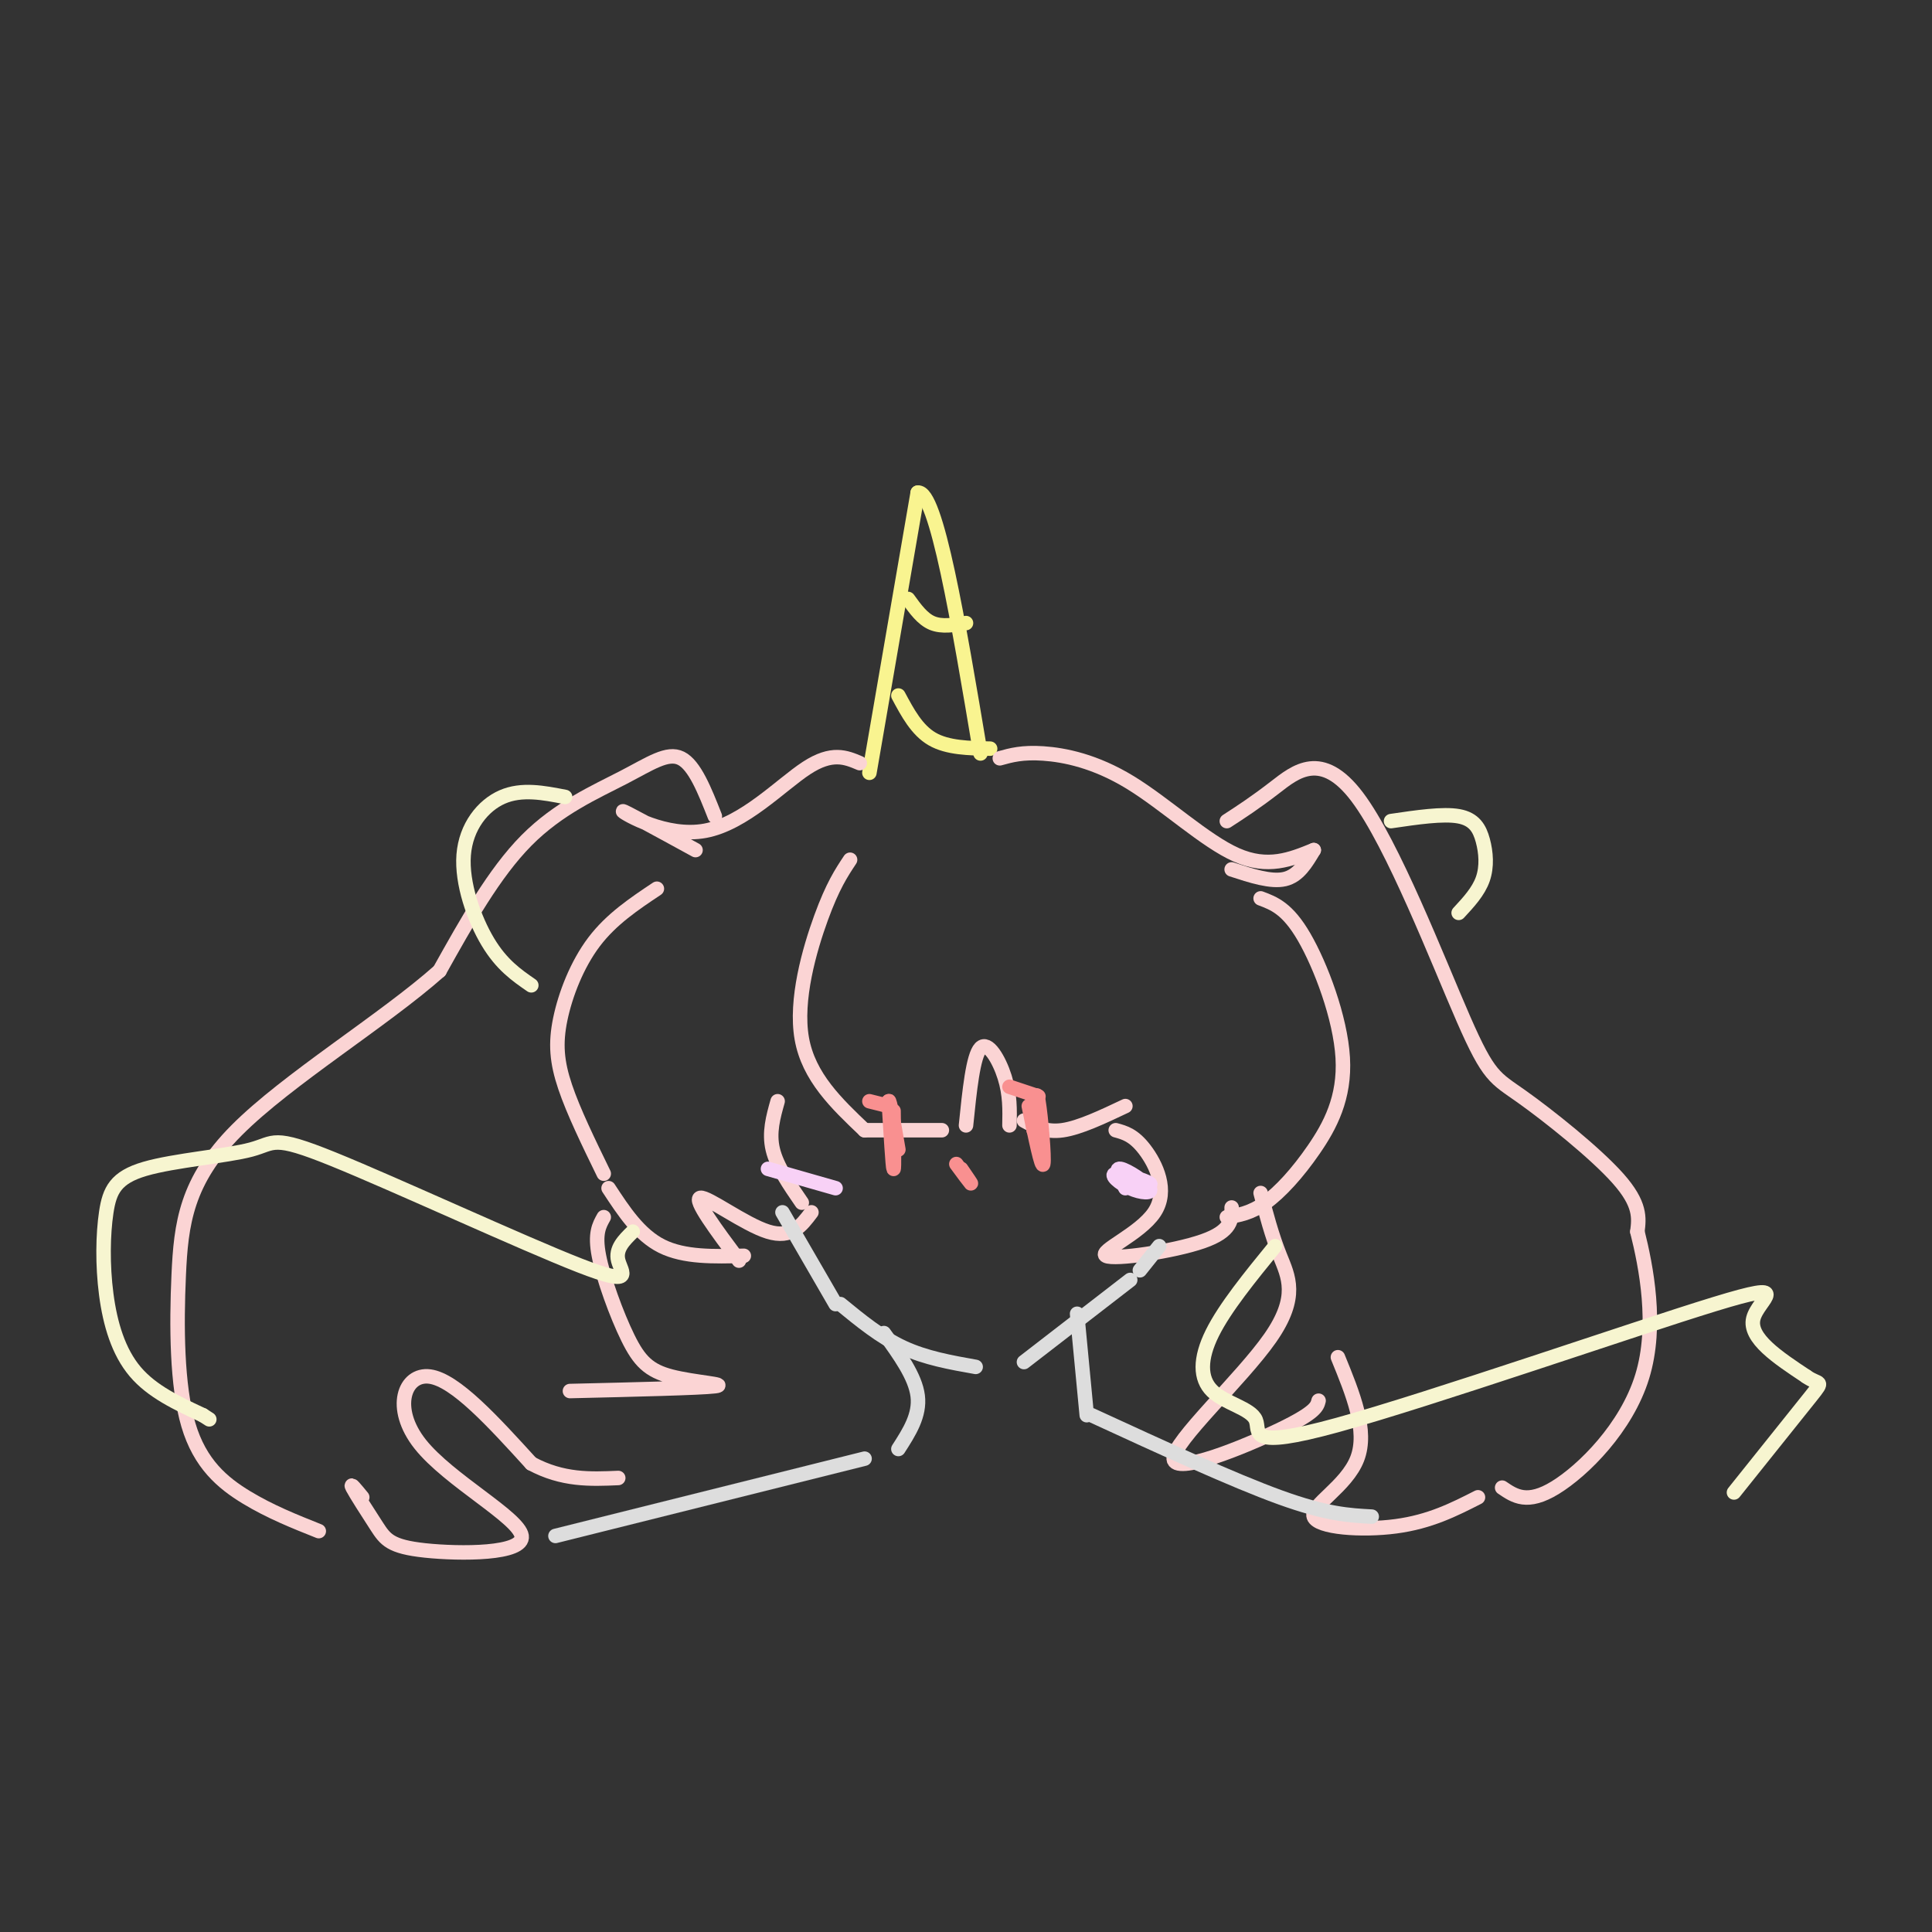 <svg viewBox='0 0 400 400' version='1.1' xmlns='http://www.w3.org/2000/svg' xmlns:xlink='http://www.w3.org/1999/xlink'><rect x="0" y="0" width="400" height="400" fill="#333333" stroke="none"/><g fill='none' stroke='#F9F490' stroke-width='3' stroke-linecap='round' stroke-linejoin='round'><path d='M180,160c0.000,0.000 10.000,-58.000 10,-58'/><path d='M190,102c3.833,-0.667 8.417,26.667 13,54'/><path d='M188,124c1.500,2.083 3.000,4.167 5,5c2.000,0.833 4.500,0.417 7,0'/><path d='M186,144c1.917,3.583 3.833,7.167 7,9c3.167,1.833 7.583,1.917 12,2'/></g>
<g fill='none' stroke='#FBD4D4' stroke-width='3' stroke-linecap='round' stroke-linejoin='round'><path d='M176,178c-1.800,2.711 -3.600,5.422 -6,12c-2.400,6.578 -5.400,17.022 -4,25c1.400,7.978 7.200,13.489 13,19'/><path d='M179,234c0.000,0.000 16.000,0.000 16,0'/><path d='M200,233c0.733,-7.200 1.467,-14.400 3,-16c1.533,-1.600 3.867,2.400 5,6c1.133,3.600 1.067,6.800 1,10'/><path d='M212,232c2.250,1.250 4.500,2.500 8,2c3.500,-0.500 8.250,-2.750 13,-5'/><path d='M178,158c-2.869,-1.214 -5.738,-2.429 -11,1c-5.262,3.429 -12.917,11.500 -21,13c-8.083,1.500 -16.595,-3.571 -17,-4c-0.405,-0.429 7.298,3.786 15,8'/><path d='M136,184c-4.720,3.149 -9.440,6.298 -13,11c-3.560,4.702 -5.958,10.958 -7,16c-1.042,5.042 -0.726,8.869 1,14c1.726,5.131 4.863,11.565 8,18'/><path d='M207,157c2.327,-0.649 4.655,-1.298 9,-1c4.345,0.298 10.708,1.542 18,6c7.292,4.458 15.512,12.131 22,15c6.488,2.869 11.244,0.935 16,-1'/><path d='M272,176c-1.583,2.667 -3.167,5.333 -6,6c-2.833,0.667 -6.917,-0.667 -11,-2'/><path d='M261,186c2.783,1.043 5.566,2.086 9,8c3.434,5.914 7.518,16.699 8,25c0.482,8.301 -2.640,14.120 -6,19c-3.360,4.880 -6.960,8.823 -10,11c-3.040,2.177 -5.520,2.589 -8,3'/><path d='M126,246c3.167,4.833 6.333,9.667 11,12c4.667,2.333 10.833,2.167 17,2'/><path d='M153,261c-4.733,-6.356 -9.467,-12.711 -8,-13c1.467,-0.289 9.133,5.489 14,7c4.867,1.511 6.933,-1.244 9,-4'/><path d='M166,249c-2.583,-3.750 -5.167,-7.500 -6,-11c-0.833,-3.500 0.083,-6.750 1,-10'/><path d='M231,234c1.856,0.504 3.713,1.008 6,4c2.287,2.992 5.005,8.472 2,13c-3.005,4.528 -11.732,8.104 -10,9c1.732,0.896 13.923,-0.887 20,-3c6.077,-2.113 6.038,-4.557 6,-7'/><path d='M148,169c-2.089,-5.298 -4.179,-10.595 -7,-12c-2.821,-1.405 -6.375,1.083 -12,4c-5.625,2.917 -13.321,6.262 -20,13c-6.679,6.738 -12.339,16.869 -18,27'/><path d='M91,201c-11.575,10.276 -31.513,22.466 -42,33c-10.487,10.534 -11.522,19.411 -12,30c-0.478,10.589 -0.398,22.889 2,31c2.398,8.111 7.114,12.032 12,15c4.886,2.968 9.943,4.984 15,7'/><path d='M75,310c-1.315,-1.606 -2.630,-3.213 -2,-2c0.630,1.213 3.206,5.245 5,8c1.794,2.755 2.807,4.233 10,5c7.193,0.767 20.567,0.824 20,-3c-0.567,-3.824 -15.076,-11.530 -21,-19c-5.924,-7.470 -3.264,-14.706 2,-14c5.264,0.706 13.132,9.353 21,18'/><path d='M110,303c6.500,3.500 12.250,3.250 18,3'/><path d='M125,252c-0.949,1.684 -1.898,3.368 -1,8c0.898,4.632 3.643,12.211 6,17c2.357,4.789 4.327,6.789 9,8c4.673,1.211 12.049,1.632 9,2c-3.049,0.368 -16.525,0.684 -30,1'/><path d='M254,170c2.912,-1.888 5.825,-3.775 10,-7c4.175,-3.225 9.613,-7.787 17,2c7.387,9.787 16.722,33.922 22,46c5.278,12.078 6.498,12.098 12,16c5.502,3.902 15.286,11.686 20,17c4.714,5.314 4.357,8.157 4,11'/><path d='M339,255c1.786,7.119 4.250,19.417 1,30c-3.250,10.583 -12.214,19.452 -18,23c-5.786,3.548 -8.393,1.774 -11,0'/><path d='M261,247c1.148,4.365 2.297,8.730 4,13c1.703,4.270 3.962,8.443 -2,17c-5.962,8.557 -20.144,21.496 -20,25c0.144,3.504 14.612,-2.427 22,-6c7.388,-3.573 7.694,-4.786 8,-6'/><path d='M277,281c3.113,7.613 6.226,15.226 4,21c-2.226,5.774 -9.792,9.708 -9,12c0.792,2.292 9.940,2.940 17,2c7.060,-0.940 12.030,-3.470 17,-6'/></g>
<g fill='none' stroke='#DDDDDD' stroke-width='3' stroke-linecap='round' stroke-linejoin='round'><path d='M162,251c0.000,0.000 11.000,19.000 11,19'/><path d='M174,270c4.167,3.417 8.333,6.833 13,9c4.667,2.167 9.833,3.083 15,4'/><path d='M212,282c0.000,0.000 22.000,-17.000 22,-17'/><path d='M236,263c0.000,0.000 4.000,-5.000 4,-5'/></g>
<g fill='none' stroke='#F7F5D0' stroke-width='3' stroke-linecap='round' stroke-linejoin='round'><path d='M117,165c-4.494,-0.875 -8.988,-1.750 -13,0c-4.012,1.750 -7.542,6.125 -8,12c-0.458,5.875 2.155,13.250 5,18c2.845,4.750 5.923,6.875 9,9'/><path d='M131,255c-1.815,1.777 -3.629,3.554 -3,6c0.629,2.446 3.703,5.562 -8,1c-11.703,-4.562 -38.183,-16.802 -51,-22c-12.817,-5.198 -11.973,-3.355 -17,-2c-5.027,1.355 -15.927,2.222 -22,4c-6.073,1.778 -7.318,4.466 -8,9c-0.682,4.534 -0.799,10.913 0,17c0.799,6.087 2.514,11.882 6,16c3.486,4.118 8.743,6.559 14,9'/><path d='M42,293c2.333,1.500 1.167,0.750 0,0'/><path d='M288,170c5.381,-0.792 10.762,-1.583 14,-1c3.238,0.583 4.333,2.542 5,5c0.667,2.458 0.905,5.417 0,8c-0.905,2.583 -2.952,4.792 -5,7'/><path d='M264,258c-5.193,6.368 -10.386,12.736 -13,18c-2.614,5.264 -2.648,9.425 0,12c2.648,2.575 7.977,3.566 9,6c1.023,2.434 -2.262,6.312 17,1c19.262,-5.312 61.071,-19.815 78,-25c16.929,-5.185 8.980,-1.053 8,3c-0.980,4.053 5.010,8.026 11,12'/><path d='M374,285c2.644,1.867 3.756,0.533 1,4c-2.756,3.467 -9.378,11.733 -16,20'/></g>
<g fill='none' stroke='#F8D1F6' stroke-width='3' stroke-linecap='round' stroke-linejoin='round'><path d='M233,245c2.951,0.307 5.903,0.615 5,0c-0.903,-0.615 -5.659,-2.151 -7,-2c-1.341,0.151 0.733,1.989 3,3c2.267,1.011 4.726,1.195 4,0c-0.726,-1.195 -4.636,-3.770 -6,-4c-1.364,-0.230 -0.182,1.885 1,4'/><path d='M159,242c0.000,0.000 14.000,4.000 14,4'/></g>
<g fill='none' stroke='#DDDDDD' stroke-width='3' stroke-linecap='round' stroke-linejoin='round'><path d='M223,272c0.000,0.000 2.000,21.000 2,21'/><path d='M183,276c3.250,4.500 6.500,9.000 7,13c0.500,4.000 -1.750,7.500 -4,11'/><path d='M179,302c0.000,0.000 -64.000,16.000 -64,16'/><path d='M226,293c14.667,6.750 29.333,13.500 39,17c9.667,3.500 14.333,3.750 19,4'/></g>
<g fill='none' stroke='#F99090' stroke-width='3' stroke-linecap='round' stroke-linejoin='round'><path d='M185,230c0.083,6.167 0.167,12.333 0,12c-0.167,-0.333 -0.583,-7.167 -1,-14'/><path d='M184,228c0.167,-0.667 1.083,4.667 2,10'/><path d='M180,228c0.000,0.000 4.000,1.000 4,1'/><path d='M213,229c1.356,6.578 2.711,13.156 3,12c0.289,-1.156 -0.489,-10.044 -1,-13c-0.511,-2.956 -0.756,0.022 -1,3'/><path d='M214,231c-0.167,1.000 -0.083,2.000 0,3'/><path d='M209,225c0.000,0.000 6.000,2.000 6,2'/><path d='M198,241c1.417,1.917 2.833,3.833 3,4c0.167,0.167 -0.917,-1.417 -2,-3'/></g>
</svg>
